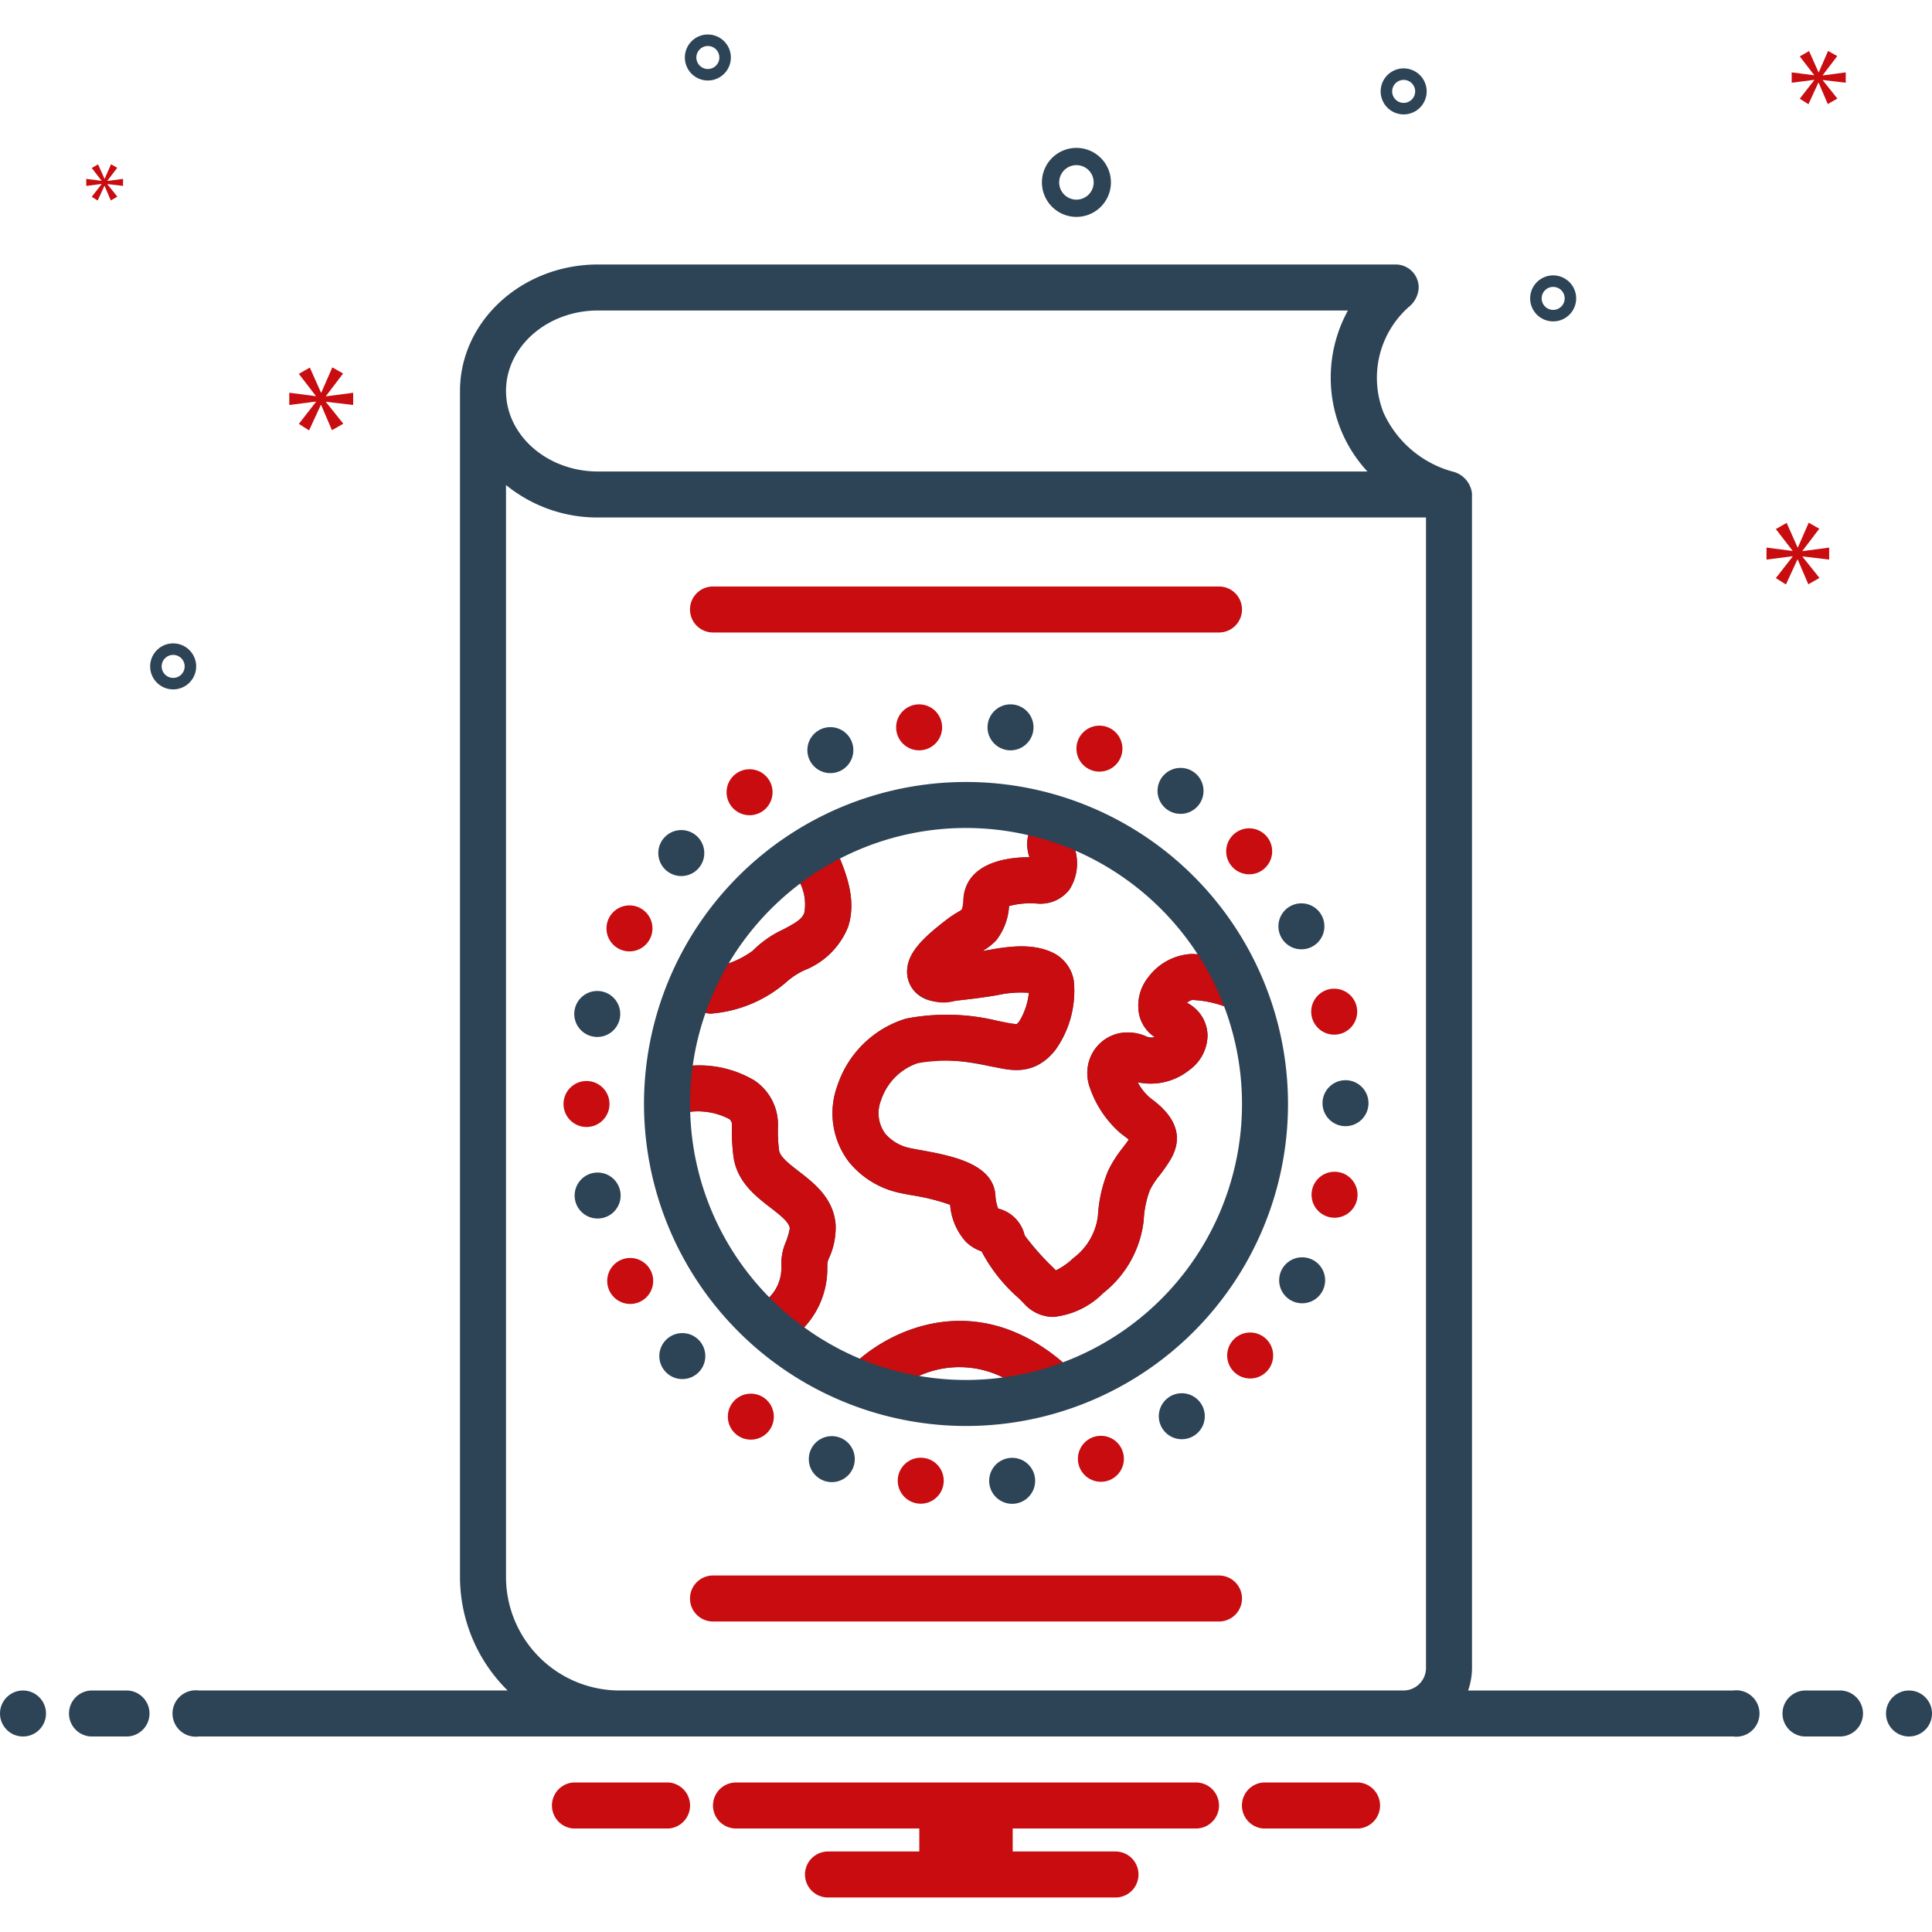 <svg id="Layer_1" viewBox="0 0 168 168" xmlns="http://www.w3.org/2000/svg" data-name="Layer 1" width="300" height="300" version="1.1" xmlns:xlink="http://www.w3.org/1999/xlink" xmlns:svgjs="http://svgjs.dev/svgjs"><g transform="matrix(1,0,0,1,0,0)"><path d="m84 123.999a28 28 0 1 0 -28-28 28.031 28.031 0 0 0 28 28zm-15.786-15.698a5.116 5.116 0 0 0 -.275 1.755 3.603 3.603 0 0 1 -1.044 2.756 23.916 23.916 0 0 1 -6.878-16.135 5.911 5.911 0 0 1 3.395.627.618.618 0 0 1 .237.53 17.404 17.404 0 0 0 .125 2.687c.281 2.217 1.917 3.481 3.232 4.497.836.646 1.626 1.256 1.671 1.798a7.871 7.871 0 0 1 -.463 1.485zm15.786 11.698a24.031 24.031 0 0 1 -4.087-.355 8.479 8.479 0 0 1 7.3.134 24.085 24.085 0 0 1 -3.212.221zm6.215-41.425a3.186 3.186 0 0 0 2.792-1.241 4.229 4.229 0 0 0 .499-3.366 24.143 24.143 0 0 1 10.64 9.014c-.219-.01-.436-.029-.661-.018a5.016 5.016 0 0 0 -3.613 1.985 3.949 3.949 0 0 0 -.817 3.277 3.174 3.174 0 0 0 1.352 1.957 1.647 1.647 0 0 1 -.68-.033 3.888 3.888 0 0 0 -2.375-.305 3.512 3.512 0 0 0 -2.331 1.676 3.636 3.636 0 0 0 -.3 2.917 9.243 9.243 0 0 0 2.654 4.052c.126.105.665.509.78.603-.155.231-.331.462-.513.702a10.451 10.451 0 0 0 -1.292 2.035 12.037 12.037 0 0 0 -.878 3.891 5.404 5.404 0 0 1 -2.146 3.689 6.023 6.023 0 0 1 -1.509 1.061 27.374 27.374 0 0 1 -2.717-3.039 3.123 3.123 0 0 0 -2.238-2.319l-.069-.023a3.515 3.515 0 0 1 -.238-1.173c-.22-2.76-3.869-3.424-6.533-3.909-.417-.076-.774-.138-1.016-.2a3.798 3.798 0 0 1 -2.051-1.251 3.028 3.028 0 0 1 -.333-2.912 5.068 5.068 0 0 1 3.153-3.189c2.269-.583 4.719-.06 6.968.387 1.313.261 3.297.656 5.039-1.555a8.821 8.821 0 0 0 1.589-6.011 3.307 3.307 0 0 0 -1.59-2.307c-1.866-1.048-4.268-.63-5.703-.379q-.324.056-.652.107a4.851 4.851 0 0 0 1.215-.947 5.33 5.33 0 0 0 1.101-2.964 7.309 7.309 0 0 1 2.476-.21zm-20.626-1.754a4.174 4.174 0 0 1 .354 2.543c-.186.564-.787.905-1.833 1.458a9.259 9.259 0 0 0 -2.677 1.87 8.166 8.166 0 0 1 -2.076 1.085 24.182 24.182 0 0 1 6.233-6.956zm-8.24 11.256a1.988 1.988 0 0 0 .473.062 11.317 11.317 0 0 0 6.549-2.736 6.225 6.225 0 0 1 1.606-1.046 6.751 6.751 0 0 0 3.764-3.742c.695-2.111.005-4.239-.706-5.954a23.883 23.883 0 0 1 16.376-2.038 3.411 3.411 0 0 0 .103 1.919c-2.747.005-5.404.869-5.719 3.421-.031.212.021 1.006-.177 1.147-.47.335-.975.606-1.435.961-1.951 1.507-3.184 2.738-3.299 4.21a2.555 2.555 0 0 0 .694 1.978c1.015 1.074 2.43.881 3.751.735 1.089-.121 2.258-.261 3.433-.466a9.274 9.274 0 0 1 2.703-.193 5.911 5.911 0 0 1 -.827 2.473c-.135.171-.217.234-.216.242a7.245 7.245 0 0 1 -1.695-.282 18.589 18.589 0 0 0 -7.949-.19 9.063 9.063 0 0 0 -5.944 5.773 6.979 6.979 0 0 0 .966 6.663 7.753 7.753 0 0 0 4.221 2.667c.305.078.755.162 1.282.258a18.26 18.26 0 0 1 3.317.825 5.398 5.398 0 0 0 1.365 3.211 3.616 3.616 0 0 0 1.371.843 14.085 14.085 0 0 0 3.214 4.056c.185.185.348.347.475.479a3.439 3.439 0 0 0 2.544 1.163 7.093 7.093 0 0 0 4.332-2.069 9.353 9.353 0 0 0 3.529-6.325 8.607 8.607 0 0 1 .539-2.638 7.004 7.004 0 0 1 .838-1.275 13.816 13.816 0 0 0 .962-1.389c1.088-1.855.554-3.605-1.587-5.203a4.412 4.412 0 0 1 -1.271-1.509 5.337 5.337 0 0 0 4.501-1.072 3.769 3.769 0 0 0 1.571-2.974 3.243 3.243 0 0 0 -1.786-2.86 1.055 1.055 0 0 1 .445-.247 9.053 9.053 0 0 1 2.782.548 23.984 23.984 0 0 1 -14.022 30.964c-7.136-6.11-14.209-3.233-17.646-.318a23.99 23.99 0 0 1 -4.846-2.729 7.472 7.472 0 0 0 2.008-5.237 1.866 1.866 0 0 1 .105-.688 6.434 6.434 0 0 0 .621-3.013c-.19-2.298-1.865-3.592-3.212-4.632-.842-.651-1.637-1.265-1.71-1.837a13.38 13.38 0 0 1 -.094-2.067 4.616 4.616 0 0 0 -2.064-4.004 9.411 9.411 0 0 0 -5.346-1.285 23.797 23.797 0 0 1 1.113-4.583z" fill="#2d4356ff" data-original-color="#2d4356ff" stroke="none"/><path d="m62 54.999h44a2 2 0 0 0 0-4h-44a2 2 0 0 0 0 4z" fill="#c80c0fff" data-original-color="#0bceb2ff" stroke="none"/><path d="m106 137h-44a2 2 0 1 0 0 4h44a2 2 0 1 0 0-4z" fill="#c80c0fff" data-original-color="#0bceb2ff" stroke="none"/><circle cx="79.924" cy="63.247" fill="#c80c0fff" r="2" data-original-color="#0bceb2ff" stroke="none"/><circle cx="87.871" cy="63.247" fill="#2d4356ff" r="2" data-original-color="#2d4356ff" stroke="none"/><circle cx="95.602" cy="65.099" fill="#c80c0fff" r="2" data-original-color="#0bceb2ff" stroke="none"/><circle cx="102.655" cy="68.772" fill="#2d4356ff" r="2" data-original-color="#2d4356ff" stroke="none"/><circle cx="108.625" cy="74.028" fill="#c80c0fff" r="2" data-original-color="#0bceb2ff" stroke="none"/><circle cx="113.165" cy="80.55" fill="#2d4356ff" r="2" data-original-color="#2d4356ff" stroke="none"/><circle cx="116.018" cy="87.971" fill="#c80c0fff" r="2" data-original-color="#0bceb2ff" stroke="none"/><circle cx="117" cy="95.929" fill="#2d4356ff" r="2" data-original-color="#2d4356ff" stroke="none"/><circle cx="116.048" cy="103.891" fill="#c80c0fff" r="2" data-original-color="#0bceb2ff" stroke="none"/><circle cx="113.23" cy="111.33" fill="#2d4356ff" r="2" data-original-color="#2d4356ff" stroke="none"/><circle cx="108.71" cy="117.87" fill="#c80c0fff" r="2" data-original-color="#0bceb2ff" stroke="none"/><circle cx="102.765" cy="123.15" fill="#2d4356ff" r="2" data-original-color="#2d4356ff" stroke="none"/><circle cx="95.73" cy="126.852" fill="#c80c0fff" r="2" data-original-color="#0bceb2ff" stroke="none"/><circle cx="88.014" cy="128.767" fill="#2d4356ff" r="2" data-original-color="#2d4356ff" stroke="none"/><circle cx="80.064" cy="128.757" fill="#c80c0fff" r="2" data-original-color="#0bceb2ff" stroke="none"/><circle cx="72.33" cy="126.88" fill="#2d4356ff" r="2" data-original-color="#2d4356ff" stroke="none"/><circle cx="65.29" cy="123.187" fill="#c80c0fff" r="2" data-original-color="#0bceb2ff" stroke="none"/><circle cx="59.332" cy="117.92" fill="#2d4356ff" r="2" data-original-color="#2d4356ff" stroke="none"/><circle cx="54.8" cy="111.388" fill="#c80c0fff" r="2" data-original-color="#0bceb2ff" stroke="none"/><circle cx="51.968" cy="103.959" fill="#2d4356ff" r="2" data-original-color="#2d4356ff" stroke="none"/><circle cx="51" cy="96" fill="#c80c0fff" r="2" data-original-color="#0bceb2ff" stroke="none"/><circle cx="51.935" cy="88.171" fill="#2d4356ff" r="2" data-original-color="#2d4356ff" stroke="none"/><circle cx="54.737" cy="80.73" fill="#c80c0fff" r="2" data-original-color="#0bceb2ff" stroke="none"/><circle cx="59.243" cy="74.179" fill="#2d4356ff" r="2" data-original-color="#2d4356ff" stroke="none"/><circle cx="65.18" cy="68.89" fill="#c80c0fff" r="2" data-original-color="#0bceb2ff" stroke="none"/><g fill="#2d4356"><circle cx="72.205" cy="65.229" r="2" fill="#2d4356ff" data-original-color="#2d4356ff" stroke="none"/><path d="m93.602 18.86a3 3 0 1 0 -3-3 3.003 3.003 0 0 0 3 3zm0-4.5a1.5 1.5 0 1 1 -1.5 1.5 1.501 1.501 0 0 1 1.5-1.5z" fill="#2d4356ff" data-original-color="#2d4356ff" stroke="none"/><path d="m122.058 5.947a2 2 0 1 0 2 2 2.002 2.002 0 0 0 -2-2zm0 3a1 1 0 1 1 1-1 1.001 1.001 0 0 1 -1 1z" fill="#2d4356ff" data-original-color="#2d4356ff" stroke="none"/><path d="m61.553 3a2 2 0 1 0 2 2 2.002 2.002 0 0 0 -2-2zm0 3a1 1 0 1 1 1-1 1.001 1.001 0 0 1 -1 1z" fill="#2d4356ff" data-original-color="#2d4356ff" stroke="none"/><path d="m135.058 23.947a2 2 0 1 0 2 2 2.002 2.002 0 0 0 -2-2zm0 3a1 1 0 1 1 1-1 1.001 1.001 0 0 1 -1 1z" fill="#2d4356ff" data-original-color="#2d4356ff" stroke="none"/><path d="m17.058 57.947a2 2 0 1 0 -2 2 2.002 2.002 0 0 0 2-2zm-3 0a1 1 0 1 1 1 1 1.001 1.001 0 0 1 -1-1z" fill="#2d4356ff" data-original-color="#2d4356ff" stroke="none"/></g><path d="m28.349 34.434 1.486-1.956-.938-.531-.955 2.19h-.032l-.969-2.175-.955.548 1.471 1.909v.031l-2.301-.298v1.064l2.316-.297v.032l-1.486 1.908.891.564 1.018-2.207h.031l.939 2.191.986-.563-1.502-1.878v-.031l2.362.281v-1.064l-2.362.313z" fill="#c80c0fff" data-original-color="#0bceb2ff" stroke="none"/><path d="m8.834 16.013-.856 1.099.514.325.586-1.271h.017l.541 1.262.568-.325-.865-1.081v-.018l1.36.162v-.612l-1.36.18v-.018l.856-1.126-.54-.307-.55 1.261h-.018l-.559-1.252-.55.315.848 1.1v.018l-1.325-.171v.612l1.333-.171z" fill="#c80c0fff" data-original-color="#0bceb2ff" stroke="none"/><path d="m159.058 48.66v-1.043l-2.317.306v-.03l1.458-1.918-.921-.522-.936 2.148h-.031l-.951-2.133-.937.537 1.443 1.873v.03l-2.257-.291v1.043l2.272-.291v.03l-1.458 1.872.875.553.998-2.164h.03l.921 2.149.967-.553-1.473-1.842v-.03z" fill="#c80c0fff" data-original-color="#0bceb2ff" stroke="none"/><path d="m158.501 6.532 1.258-1.654-.794-.45-.808 1.853h-.027l-.82-1.84-.809.463 1.245 1.615v.027l-1.946-.252v.9l1.959-.251v.026l-1.258 1.615.755.477.861-1.867h.026l.795 1.854.834-.477-1.271-1.589v-.026l1.998.238v-.9l-1.998.265z" fill="#c80c0fff" data-original-color="#0bceb2ff" stroke="none"/><circle cx="2" cy="149" fill="#2d4356ff" r="2" data-original-color="#2d4356ff" stroke="none"/><path d="m11 147h-3a2 2 0 0 0 0 4h3a2 2 0 0 0 0-4z" fill="#2d4356ff" data-original-color="#2d4356ff" stroke="none"/><path d="m160 147h-3a2 2 0 0 0 0 4h3a2 2 0 0 0 0-4z" fill="#2d4356ff" data-original-color="#2d4356ff" stroke="none"/><circle cx="166" cy="149" fill="#2d4356ff" r="2" data-original-color="#2d4356ff" stroke="none"/><path d="m118.154 155h-8.308a2.006 2.006 0 0 0 0 4h8.308a2.006 2.006 0 0 0 0-4z" fill="#c80c0fff" data-original-color="#0bceb2ff" stroke="none"/><path d="m58.154 155h-8.308a2.006 2.006 0 0 0 0 4h8.308a2.006 2.006 0 0 0 0-4z" fill="#c80c0fff" data-original-color="#0bceb2ff" stroke="none"/><path d="m104 155h-40a2 2 0 0 0 0 4h15.94v2h-7.94a2 2 0 0 0 0 4h25a2 2 0 0 0 0-4h-8.94v-2h15.94a2 2 0 0 0 0-4z" fill="#c80c0fff" data-original-color="#0bceb2ff" stroke="none"/><path d="m150.721 147h-23.06a5.937 5.937 0 0 0 .339-1.965s-.001-102.111-.003-102.148a2.221 2.221 0 0 0 -1.709-1.888 9.292 9.292 0 0 1 -5.974-5.097 8.24 8.24 0 0 1 2.204-9.224 2.264 2.264 0 0 0 .846-1.679 2 2 0 0 0 -2-2h-69.364c-6.617 0-12 4.935-12 11v103.106a13.866 13.866 0 0 0 4.145 9.894h-26.866a2.017 2.017 0 1 0 0 4h133.443a2.017 2.017 0 1 0 0-4zm-98.721-120.001h65.212a12.14 12.14 0 0 0 -1.206 8.481 11.929 11.929 0 0 0 2.903 5.519h-66.908c-4.411 0-8-3.14-8-7s3.589-7 8-7zm-8 110.106v-94.93a12.565 12.565 0 0 0 8 2.824h72v100.035a1.96 1.96 0 0 1 -1.952 1.965h-68.193a9.886 9.886 0 0 1 -9.855-9.894z" fill="#2d4356ff" data-original-color="#2d4356ff" stroke="none"/><path d="m61.823 88.139a11.317 11.317 0 0 0 6.549-2.736 6.225 6.225 0 0 1 1.606-1.046 6.751 6.751 0 0 0 3.764-3.742c.695-2.111.005-4.239-.706-5.954a24.051 24.051 0 0 0 -3.447 2.16 4.174 4.174 0 0 1 .354 2.543c-.186.564-.787.905-1.833 1.458a9.259 9.259 0 0 0 -2.677 1.87 8.166 8.166 0 0 1 -2.076 1.085 23.899 23.899 0 0 0 -2.007 4.3 1.988 1.988 0 0 0 .473.062z" fill="#c80c0fff" data-original-color="#0bceb2ff" stroke="none"/><path d="m71.941 109.755.102-.256a6.434 6.434 0 0 0 .621-3.013c-.19-2.298-1.865-3.592-3.212-4.632-.842-.651-1.637-1.265-1.71-1.837a13.38 13.38 0 0 1 -.094-2.067 4.616 4.616 0 0 0 -2.064-4.004 9.415 9.415 0 0 0 -5.346-1.285 24.081 24.081 0 0 0 -.237 3.339c0 .227.011.452.017.678a5.915 5.915 0 0 1 3.395.627.618.618 0 0 1 .237.53 17.404 17.404 0 0 0 .125 2.687c.281 2.217 1.917 3.481 3.232 4.497.836.646 1.626 1.256 1.671 1.798a3.55 3.55 0 0 1 -.349 1.197l-.114.288a5.116 5.116 0 0 0 -.275 1.755 3.603 3.603 0 0 1 -1.044 2.756 24.19 24.19 0 0 0 3.033 2.611 7.472 7.472 0 0 0 2.008-5.237 3.884 3.884 0 0 0 .004-.433z" fill="#c80c0fff" data-original-color="#0bceb2ff" stroke="none"/><path d="m87.212 119.778a23.799 23.799 0 0 0 5.209-1.308c-7.135-6.109-14.209-3.232-17.646-.318a23.796 23.796 0 0 0 5.137 1.491 8.479 8.479 0 0 1 7.3.134z" fill="#c80c0fff" data-original-color="#0bceb2ff" stroke="none"/><path d="m89.515 74.542c-2.76-.007-5.404.869-5.721 3.42l.002 0q-.016.11-.023.229a3.065 3.065 0 0 1 -.153.919c-.107.076-.236.146-.359.218a6.583 6.583 0 0 0 -.851.568l-.224.175c-1.951 1.507-3.184 2.738-3.299 4.21a2.555 2.555 0 0 0 .694 1.978 3.742 3.742 0 0 0 3.496.772c.094-.015.18-.029.255-.038 1.089-.121 2.258-.261 3.433-.466a9.29 9.29 0 0 1 2.703-.193 5.911 5.911 0 0 1 -.827 2.473c-.135.171-.217.234-.216.242a5.011 5.011 0 0 1 -.902-.134c-.2-.04-.409-.081-.628-.119l-.165-.029a18.589 18.589 0 0 0 -7.949-.19 9.063 9.063 0 0 0 -5.944 5.773 6.979 6.979 0 0 0 .966 6.663 7.753 7.753 0 0 0 4.221 2.667c.305.078.755.162 1.282.258a18.26 18.26 0 0 1 3.317.825 5.398 5.398 0 0 0 1.365 3.211 3.616 3.616 0 0 0 1.371.843 14.085 14.085 0 0 0 3.214 4.056c.185.185.348.347.475.479a3.439 3.439 0 0 0 2.544 1.163 7.093 7.093 0 0 0 4.332-2.069 9.353 9.353 0 0 0 3.529-6.325 8.607 8.607 0 0 1 .539-2.638 7.004 7.004 0 0 1 .838-1.275 13.816 13.816 0 0 0 .962-1.389c1.088-1.855.554-3.605-1.587-5.202-.097-.072-.189-.139-.267-.205a4.866 4.866 0 0 1 -1.015-1.313c.046.014.092.026.139.038a5.414 5.414 0 0 0 4.372-1.101 3.769 3.769 0 0 0 1.571-2.974 3.243 3.243 0 0 0 -1.786-2.86 1.055 1.055 0 0 1 .445-.247 9.116 9.116 0 0 1 2.782.548 23.932 23.932 0 0 0 -2.297-4.526c-.219-.01-.436-.029-.661-.018a5.016 5.016 0 0 0 -3.613 1.985 3.949 3.949 0 0 0 -.817 3.277 3.174 3.174 0 0 0 1.352 1.957 1.076 1.076 0 0 1 -.376.079 2.346 2.346 0 0 1 -.304-.112 3.896 3.896 0 0 0 -2.375-.305 3.512 3.512 0 0 0 -2.331 1.676 3.636 3.636 0 0 0 -.3 2.917 9.253 9.253 0 0 0 2.654 4.053c.126.105.276.218.436.338.098.072.229.17.344.264-.155.231-.331.461-.513.702a10.451 10.451 0 0 0 -1.292 2.035 12.037 12.037 0 0 0 -.878 3.891 5.404 5.404 0 0 1 -2.146 3.689 6.023 6.023 0 0 1 -1.509 1.061c-.121-.124-.261-.264-.415-.418a17.162 17.162 0 0 1 -2.302-2.62 3.123 3.123 0 0 0 -2.238-2.319l-.069-.023a3.515 3.515 0 0 1 -.238-1.173c-.22-2.76-3.869-3.424-6.533-3.909-.417-.076-.774-.138-1.016-.2a3.798 3.798 0 0 1 -2.051-1.251 3.028 3.028 0 0 1 -.333-2.912 5.068 5.068 0 0 1 3.153-3.189 15.12 15.12 0 0 1 6.264.256l.167.029c.188.033.366.068.536.102 1.314.261 3.297.655 5.039-1.555a8.821 8.821 0 0 0 1.589-6.011 3.307 3.307 0 0 0 -1.59-2.307c-1.866-1.048-4.268-.629-5.703-.379q-.324.056-.652.107a4.851 4.851 0 0 0 1.215-.947 5.33 5.33 0 0 0 1.101-2.964 7.299 7.299 0 0 1 2.476-.21c.046.004.093.006.139.007a3.127 3.127 0 0 0 2.652-1.248 4.229 4.229 0 0 0 .499-3.366 23.806 23.806 0 0 0 -4.094-1.344 3.411 3.411 0 0 0 .103 1.919z" fill="#c80c0fff" data-original-color="#0bceb2ff" stroke="none"/></g></svg>